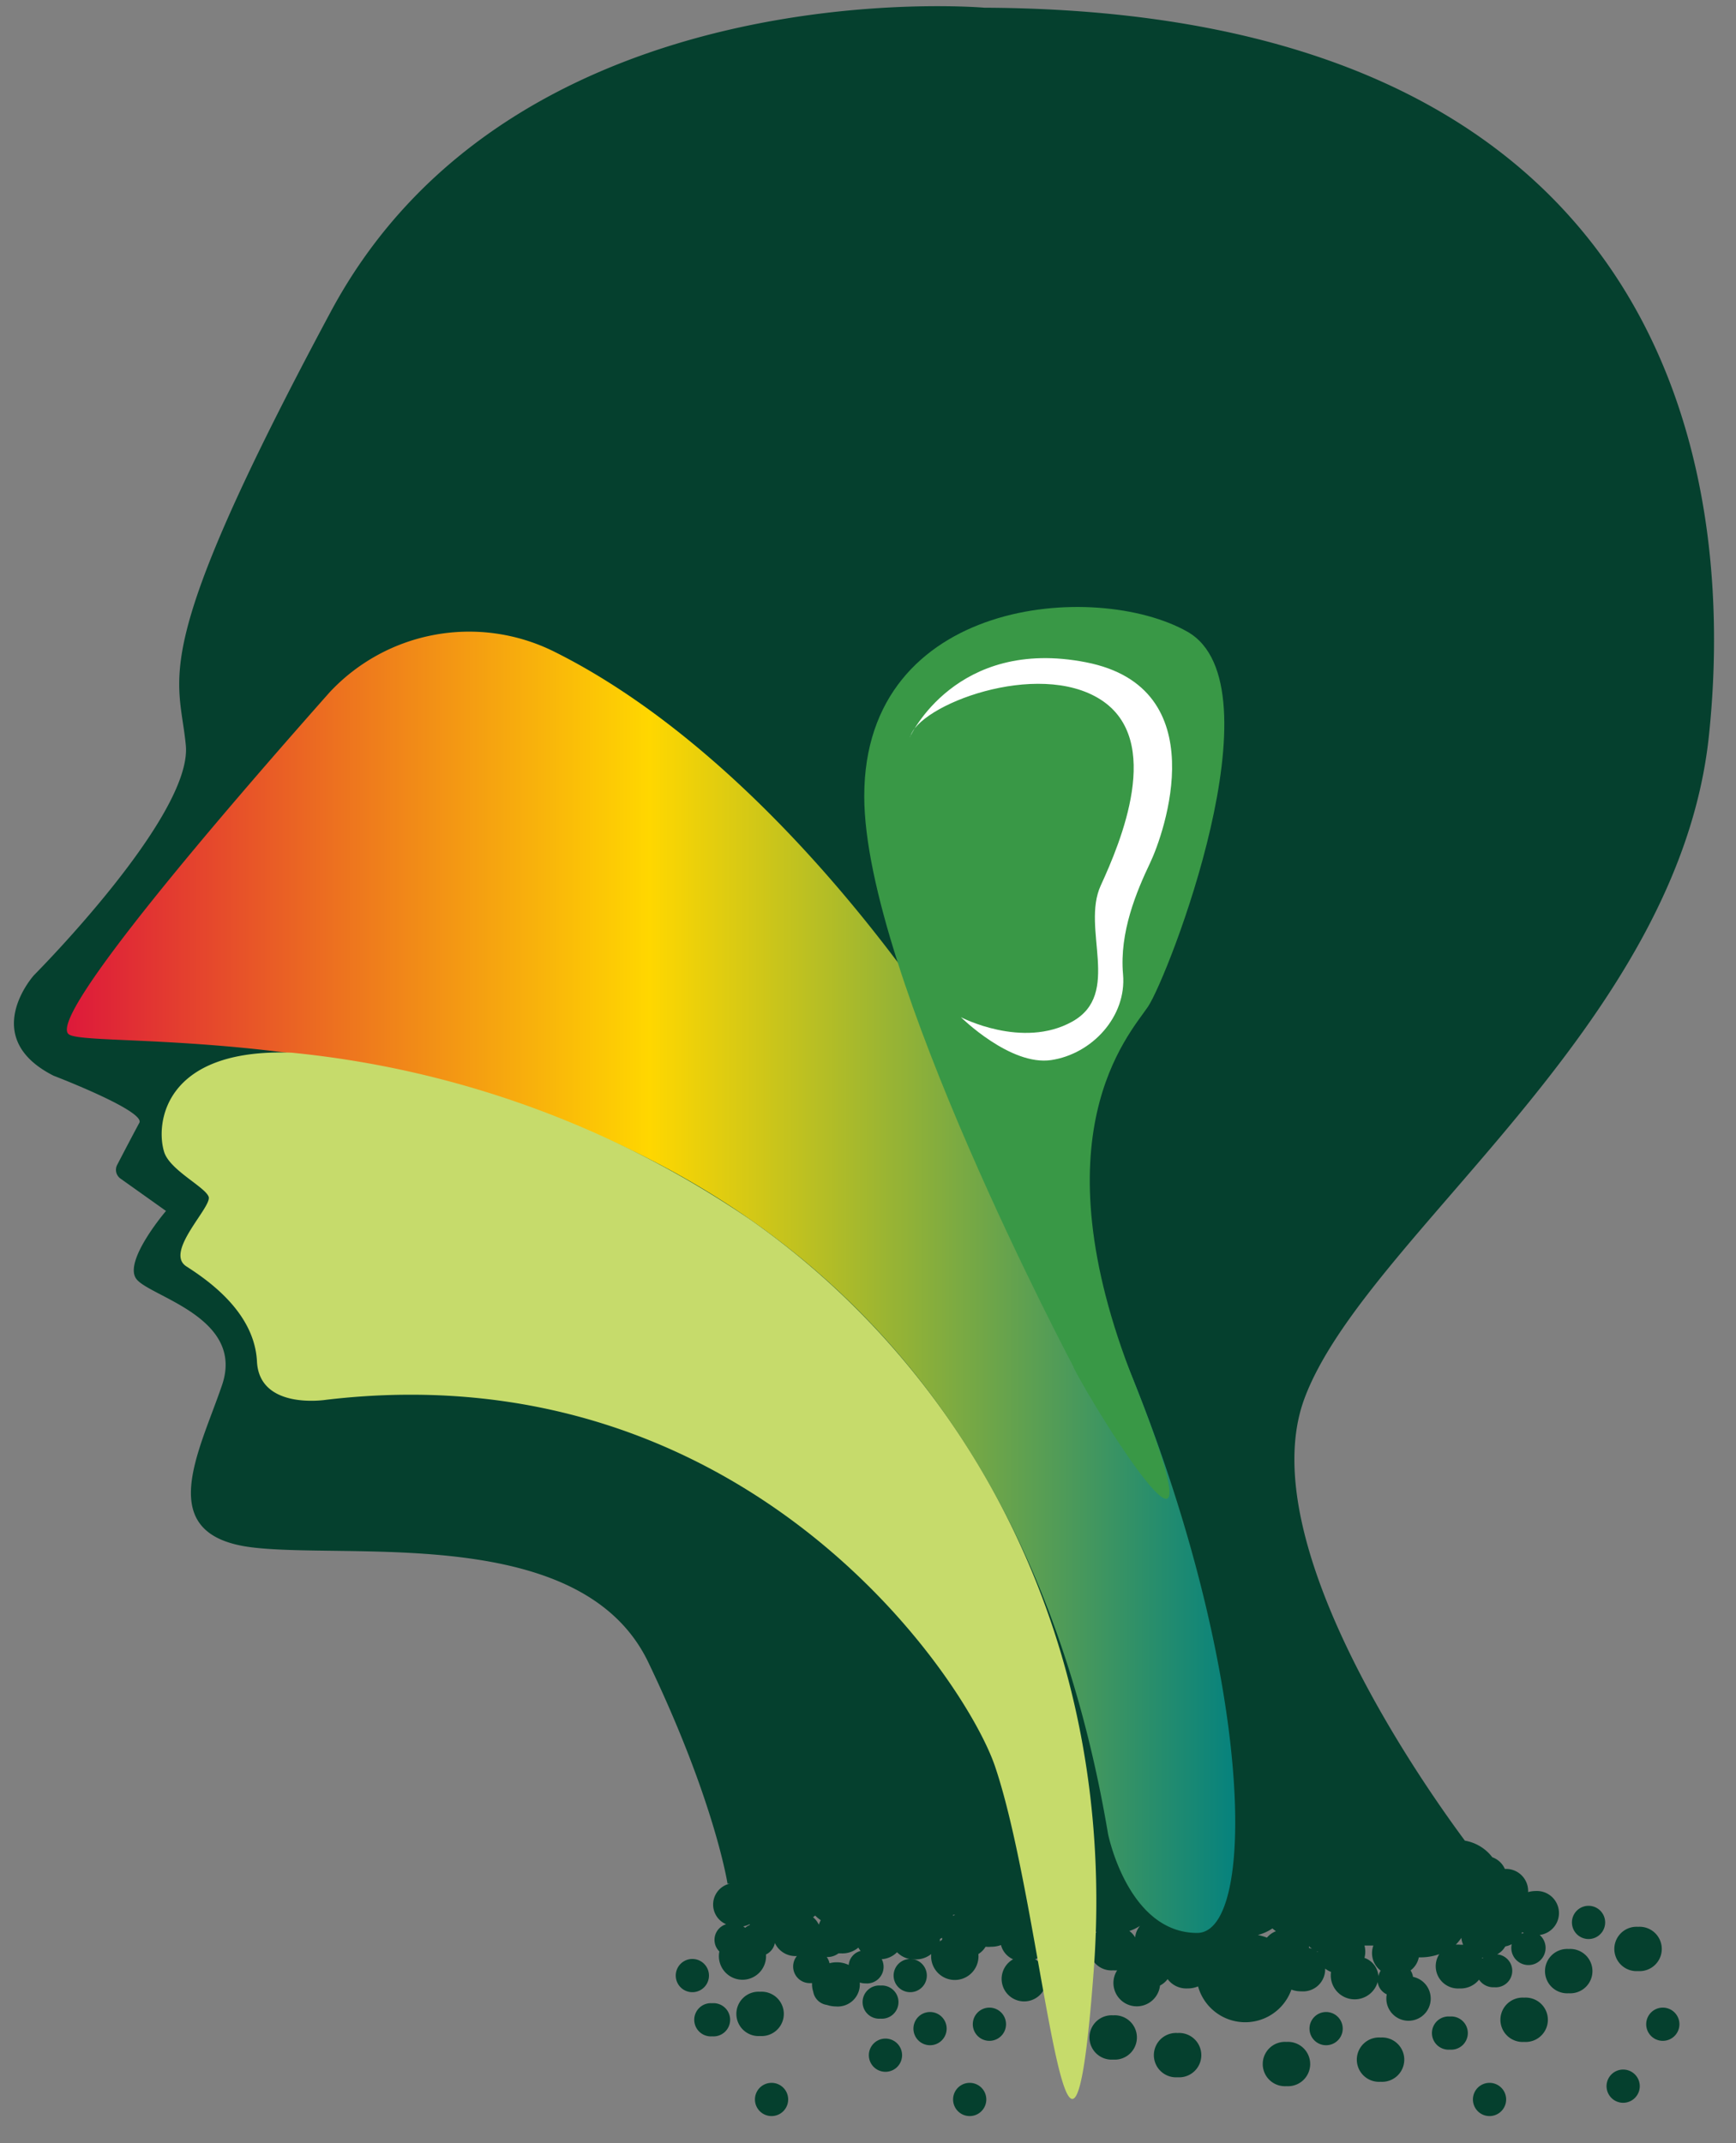 <svg id="e2dea7e3-ef51-4986-ab6a-7ea529e59664" data-name="Layer 1" xmlns="http://www.w3.org/2000/svg" viewBox="0 0 162 200">
<rect x="0" y="0" width="162" height="200" fill="#808080" stroke="none"/>
<defs>
	<linearGradient id="nose-grad--linear-1">
		<stop offset="0%" stop-color="crimson" class="stop-1"/>   
		<stop offset="50%" stop-color="gold" class="stop-2"/>
		<stop offset="100%" stop-color="teal" class="stop-3"/>
	</linearGradient>
<style>
.e8281ffc-3fb2-43e1-a713-f02c43a98ec7,.face-base{fill:#05402e;}
.e8281ffc-3fb2-43e1-a713-f02c43a98ec7{fill:#05402e;opacity:1;}
.e8281ffc-3fb2-43e1-a713-f02c43a98ec7{fill:#05402e;/*opacity:1;animation-name:blinking;animation-duration:4s;animation-iteration-count:infinite;*/}
/*.e8281ffc-3fb2-43e1-a713-f02c43a98ec7:nth-child(1),.e8281ffc-3fb2-43e1-a713-f02c43a98ec7:nth-child(4),
.e8281ffc-3fb2-43e1-a713-f02c43a98ec7:nth-child(8),.e8281ffc-3fb2-43e1-a713-f02c43a98ec7:nth-child(12),
.e8281ffc-3fb2-43e1-a713-f02c43a98ec7:nth-child(16),.e8281ffc-3fb2-43e1-a713-f02c43a98ec7:nth-child(20)
{animation-delay:1s;}
.e8281ffc-3fb2-43e1-a713-f02c43a98ec7:nth-child(2),.e8281ffc-3fb2-43e1-a713-f02c43a98ec7:nth-child(5),
.e8281ffc-3fb2-43e1-a713-f02c43a98ec7:nth-child(9),.e8281ffc-3fb2-43e1-a713-f02c43a98ec7:nth-child(13),
.e8281ffc-3fb2-43e1-a713-f02c43a98ec7:nth-child(17),.e8281ffc-3fb2-43e1-a713-f02c43a98ec7:nth-child(21)
{animation-delay:2s;}
.e8281ffc-3fb2-43e1-a713-f02c43a98ec7:nth-child(3),.e8281ffc-3fb2-43e1-a713-f02c43a98ec7:nth-child(6),
.e8281ffc-3fb2-43e1-a713-f02c43a98ec7:nth-child(10),.e8281ffc-3fb2-43e1-a713-f02c43a98ec7:nth-child(14),
.e8281ffc-3fb2-43e1-a713-f02c43a98ec7:nth-child(18),.e8281ffc-3fb2-43e1-a713-f02c43a98ec7:nth-child(22)
{animation-delay:3s;}
@keyframes blinking{0%{fill:#05402e;}50%{fill:#7cc142;}100%{fill:#05402e;}}*/
.a834f2ab-b892-41cb-9d47-a42256fe141f{fill:#7cc142;}
.e6e279d9-a35f-448f-8ad2-86251ba574fe{fill:#399846;}.adfc25e1-88bb-49d6-82f1-3df532d8ea95{fill:#fff;}.ac2e3fb8-5e21-4886-99d3-9704a6d7af76{fill:#c6db6b;}
#nose-grad--linear-1 stop{animation: colors 12s infinite;}
#nose-grad--linear-1 .stop-2{animation-delay:-3s;}
#nose-grad--linear-1 .stop-3{animation-delay:-6s;}  
@keyframes colors {
		15% {
		stop-color: crimson;
		}
		30% {
		stop-color: gold;
		}
		45% {
		stop-color:#7cc142;
		}
		60% {
		stop-color: yellowgreen;
		}
		75% {
		stop-color: orangered;
		}
		90% {
		stop-color:#7cc142;
		}
	}
	</style></defs><title>ent-symbol</title>
	<path class="e8281ffc-3fb2-43e1-a713-f02c43a98ec7" d="M70.93,185.86a2.07,2.07,0,1,1,0,4.13,2.07,2.07,0,1,1,0-4.13"/>
	<path class="e8281ffc-3fb2-43e1-a713-f02c43a98ec7" d="M109.89,189.71a2.07,2.07,0,1,1,0,4.13,2.07,2.07,0,1,1,0-4.13"/>
	<path class="e8281ffc-3fb2-43e1-a713-f02c43a98ec7" d="M120.05,190.54a2.07,2.07,0,1,1,0,4.13,2.07,2.07,0,1,1,0-4.13"/>
	<path class="e8281ffc-3fb2-43e1-a713-f02c43a98ec7" d="M128.83,190.13a2.07,2.07,0,1,1,0,4.13,2.07,2.07,0,1,1,0-4.13"/>
	<path class="e8281ffc-3fb2-43e1-a713-f02c43a98ec7" d="M142.23,186.41a2.07,2.07,0,1,1,0,4.13,2.07,2.07,0,1,1,0-4.13"/>
	<path class="e8281ffc-3fb2-43e1-a713-f02c43a98ec7" d="M146.39,181.87a2.07,2.07,0,1,1,0,4.13,2.07,2.07,0,1,1,0-4.13"/>
	<path class="e8281ffc-3fb2-43e1-a713-f02c43a98ec7" d="M152.86,179.8a2.07,2.07,0,1,1,0,4.13,2.07,2.07,0,1,1,0-4.13"/>
	<path class="e8281ffc-3fb2-43e1-a713-f02c43a98ec7" d="M103.88,188.06a2.07,2.07,0,1,1,0,4.13,2.07,2.07,0,1,1,0-4.13"/>
	<path class="e8281ffc-3fb2-43e1-a713-f02c43a98ec7" d="M92.33,187.34a1.55,1.55,0,1,1,0,3.1,1.55,1.55,0,1,1,0-3.1"/>
	<path class="e8281ffc-3fb2-43e1-a713-f02c43a98ec7" d="M90.49,194.36a1.55,1.55,0,1,1,0,3.1,1.55,1.55,0,1,1,0-3.1"/>
	<path class="e8281ffc-3fb2-43e1-a713-f02c43a98ec7" d="M86.79,187.75a1.55,1.55,0,1,1,0,3.1,1.55,1.55,0,1,1,0-3.1"/>
	<path class="e8281ffc-3fb2-43e1-a713-f02c43a98ec7" d="M135.3,188.17a1.55,1.55,0,1,1,0,3.09,1.55,1.55,0,1,1,0-3.09"/>
	<path class="e8281ffc-3fb2-43e1-a713-f02c43a98ec7" d="M139,194.36a1.55,1.55,0,1,1,0,3.1,1.55,1.55,0,1,1,0-3.1"/>
	<path class="e8281ffc-3fb2-43e1-a713-f02c43a98ec7" d="M151.47,193.12a1.55,1.55,0,1,1,0,3.1,1.55,1.55,0,1,1,0-3.1"/>
	<path class="e8281ffc-3fb2-43e1-a713-f02c43a98ec7" d="M155.17,187.34a1.55,1.55,0,1,1,0,3.1,1.55,1.55,0,1,1,0-3.1"/>
	<path class="e8281ffc-3fb2-43e1-a713-f02c43a98ec7" d="M123.75,187.75a1.55,1.55,0,1,1,0,3.1,1.55,1.55,0,1,1,0-3.1"/>
	<path class="e8281ffc-3fb2-43e1-a713-f02c43a98ec7" d="M148.24,177.84a1.55,1.55,0,1,1,0,3.1,1.55,1.55,0,1,1,0-3.1"/>
	<path class="e8281ffc-3fb2-43e1-a713-f02c43a98ec7" d="M82.63,190.23a1.55,1.55,0,1,1,0,3.1,1.55,1.55,0,1,1,0-3.1"/>
	<path class="face-base" d="M82.17,185.28a1.55,1.55,0,1,1,0,3.09,1.55,1.55,0,1,1,0-3.09"/>
	<path class="e8281ffc-3fb2-43e1-a713-f02c43a98ec7" d="M84.94,182.8a1.55,1.55,0,1,1,0,3.1,1.55,1.55,0,1,1,0-3.1"/>
	<path class="e8281ffc-3fb2-43e1-a713-f02c43a98ec7" d="M66.46,186.93a1.55,1.55,0,1,1,0,3.09,1.55,1.55,0,1,1,0-3.09"/>
	<path class="e8281ffc-3fb2-43e1-a713-f02c43a98ec7" d="M72,194.36a1.55,1.55,0,1,1,0,3.1,1.55,1.55,0,1,1,0-3.1"/>
	<path class="e8281ffc-3fb2-43e1-a713-f02c43a98ec7" d="M64.61,182.8a1.55,1.55,0,1,1,0,3.1,1.55,1.55,0,1,1,0-3.1"/>
	<path class="face-base" d="M5,100.38s8.62,3.3,8,4.4c-.43.79-1.49,2.81-2.07,3.93a1,1,0,0,0,.3,1.26L15.49,113s-4,4.68-2.77,6.34,10.16,3.57,8,9.91-6.46,14,2.78,15.14,30.8-2.2,37,10.73,7.39,20.65,7.39,20.65h.22a2,2,0,0,0-.35,3.79,1.52,1.52,0,0,0-.63,2.54,2.2,2.2,0,1,0,4.35.28,1.51,1.51,0,0,0,.83-1.07,2.11,2.11,0,0,0,2,1.22h.05a1.55,1.55,0,0,0,1.33,2.52h.09a2.24,2.24,0,0,0,.11.81,1.5,1.5,0,0,0,1.28,1.23,2.67,2.67,0,0,0,.83.14A2.06,2.06,0,0,0,80.23,185a1.92,1.92,0,0,0,.55.08,1.55,1.55,0,0,0,1.5-2.26,2.2,2.2,0,0,0,1.43-.65,2.22,2.22,0,0,0,1.69.67,2.29,2.29,0,0,0,1.5-.5,2.21,2.21,0,1,0,4.4,0,2,2,0,0,0,.67-.68,2.78,2.78,0,0,0,.52,0,2.6,2.6,0,0,0,.92-.16,2,2,0,0,0,1.13,1.33,2.1,2.1,0,1,0,2.06,0,2,2,0,0,0,1-2.74,4.36,4.36,0,0,0,2.46-1.15,4.08,4.08,0,0,0,2.27,1.34,2.06,2.06,0,0,0,1.55,3.58,2.13,2.13,0,0,0,.37,0,2.18,2.18,0,1,0,4,1.42,2.09,2.09,0,0,0,.71-.6,2.17,2.17,0,0,0,1.84.87,2.51,2.51,0,0,0,1-.19,4.57,4.57,0,0,0,8.71.3,2.6,2.6,0,0,0,.92.16,2.06,2.06,0,0,0,2.23-2.12,2.25,2.25,0,0,0,.55.31,2.23,2.23,0,0,0,4.35.94,1.47,1.47,0,0,0,.85,1.15,2.07,2.07,0,1,0,2.45-1.63,1.47,1.47,0,0,0-.23-.6,2,2,0,0,0,.77-1.22h.12a5.2,5.2,0,0,0,1.79-.3,2.08,2.08,0,0,0,1.9,3.2,2.18,2.18,0,0,0,1.81-.82,1.61,1.61,0,0,0,1.43.71,1.54,1.54,0,0,0,.26-3.07,1.93,1.93,0,0,0,.76-.74,2.12,2.12,0,0,0,.6-.21,1.6,1.6,0,1,0,2.61-.86,2.06,2.06,0,0,0-.38-4.1,2.52,2.52,0,0,0-.7.1,2.06,2.06,0,0,0-2.17-2.16,2,2,0,0,0-1.17-1.09,4.09,4.09,0,0,0-2.56-1.55c-3.71-5-19.88-27.78-15-41.18,5.54-15.1,34.89-34.65,37.77-61.9S153.78,1,91.87.72c0,0-43.73-3.85-61,28.36S16.72,62.94,17.34,69.55,3.17,91,3.17,91-2.07,96.8,5,100.38m137,80.06s0-.09.05-.14l.15.08-.2.06m-3.73,2.23h.15l-.1.09a.93.93,0,0,0,0-.1m-2.49-1.17a4.73,4.73,0,0,0,.54-.66,2.09,2.09,0,0,0,.17.64l-.27,0a2.12,2.12,0,0,0-.44,0m-8.5,1.22a2.2,2.2,0,0,0,0-1.14h.32l.51,0a2.06,2.06,0,0,0,.68,2.34,1.67,1.67,0,0,0-.21.52,1.94,1.94,0,0,0-1.3-1.71m-4.48-.61a.35.35,0,0,0,.11,0v.06a.87.87,0,0,1-.11-.09m-.74-.5a1.56,1.56,0,0,0,.33.29l-.29-.08c0-.07,0-.14,0-.21m-4.77-1a4.22,4.22,0,0,0,1.36-.61,2.91,2.91,0,0,0,.33.26,2,2,0,0,0-.84.6,5.59,5.59,0,0,0-.85-.25m-12-.37a4,4,0,0,0,1-.48,2,2,0,0,0-.45,1.08,1.92,1.92,0,0,0-.54-.6m-16.46-1.51.2,0-.19.1a.66.66,0,0,0,0-.14m-1.23,2.42a.57.57,0,0,0,0-.13,1.39,1.39,0,0,0,.21-.11V181l-.22.16m-10.54,1.46h0a1.72,1.72,0,0,0,1.08-.34l.3,0a2.31,2.31,0,0,0,1.56-.54,2.11,2.11,0,0,0,.21.31,1.48,1.48,0,0,0-1.11,1.31,2.54,2.54,0,0,0-1.12-.25,2.41,2.41,0,0,0-.67.09,1.54,1.54,0,0,0-.28-.61m-1.26-3.68.2-.16a3.6,3.6,0,0,0,.52.43,3.12,3.12,0,0,0-.18.42,1.88,1.88,0,0,0-.54-.69m-6.51.85a2.37,2.37,0,0,0,.6-.21v.08a1.49,1.49,0,0,0-.42.26l-.18-.13m41.12-5.8,1.49-.06a2.06,2.06,0,0,0-.07.66,5.39,5.39,0,0,0-1.17-.12h-.26a2.68,2.68,0,0,0,0-.49"/><path class="nose" fill="url(#nose-grad--linear-1)" d="M51.6,60.75a17.81,17.81,0,0,0-20.83,3.84C20.92,75.7,4.44,94.84,6.4,96.5c2.77,2.37,83.16-7.54,97,74.63,0,0,1.85,9.24,8.32,9.24s5.08-32-12.48-65.81C85.68,88.35,67.92,68.81,51.6,60.75"/><path class="e6e279d9-a35f-448f-8ad2-86251ba574fe" d="M100.19,127.57S80.65,90.81,80.65,74.3c0-18.52,21.64-20.17,30.16-15.35,8.8,5-1.84,32.28-3.69,35s-10.42,12-1.29,35-3.33,3.21-5.64-1.33"/><path class="adfc25e1-88bb-49d6-82f1-3df532d8ea95" d="M84.94,68.72s4.27-9.29,16.4-6.92,7.28,16,6,18.69-2.89,6.5-2.54,10.43-2.89,7.43-6.7,8-8.43-4-8.43-4,5.74,3,10.39.41.81-8.67,2.66-12.7,5.88-13.56,0-17.34-17.09.52-17.79,3.51"/><path class="ac2e3fb8-5e21-4886-99d3-9704a6d7af76" d="M27.21,98.23a91.82,91.82,0,0,1,42.85,15.61c20.43,14.35,34.29,39.53,32,70.09s-4.59-5.64-9.24-19.2c-3-8.57-23.57-38.7-62.38-34.11,0,0-6.23,1-6.46-3.57s-4.51-7.54-6.59-8.88,2.43-5.57,2.08-6.5-3.62-2.48-4.15-4.17c-.81-2.58-.1-9.71,11.91-9.27"/></svg>